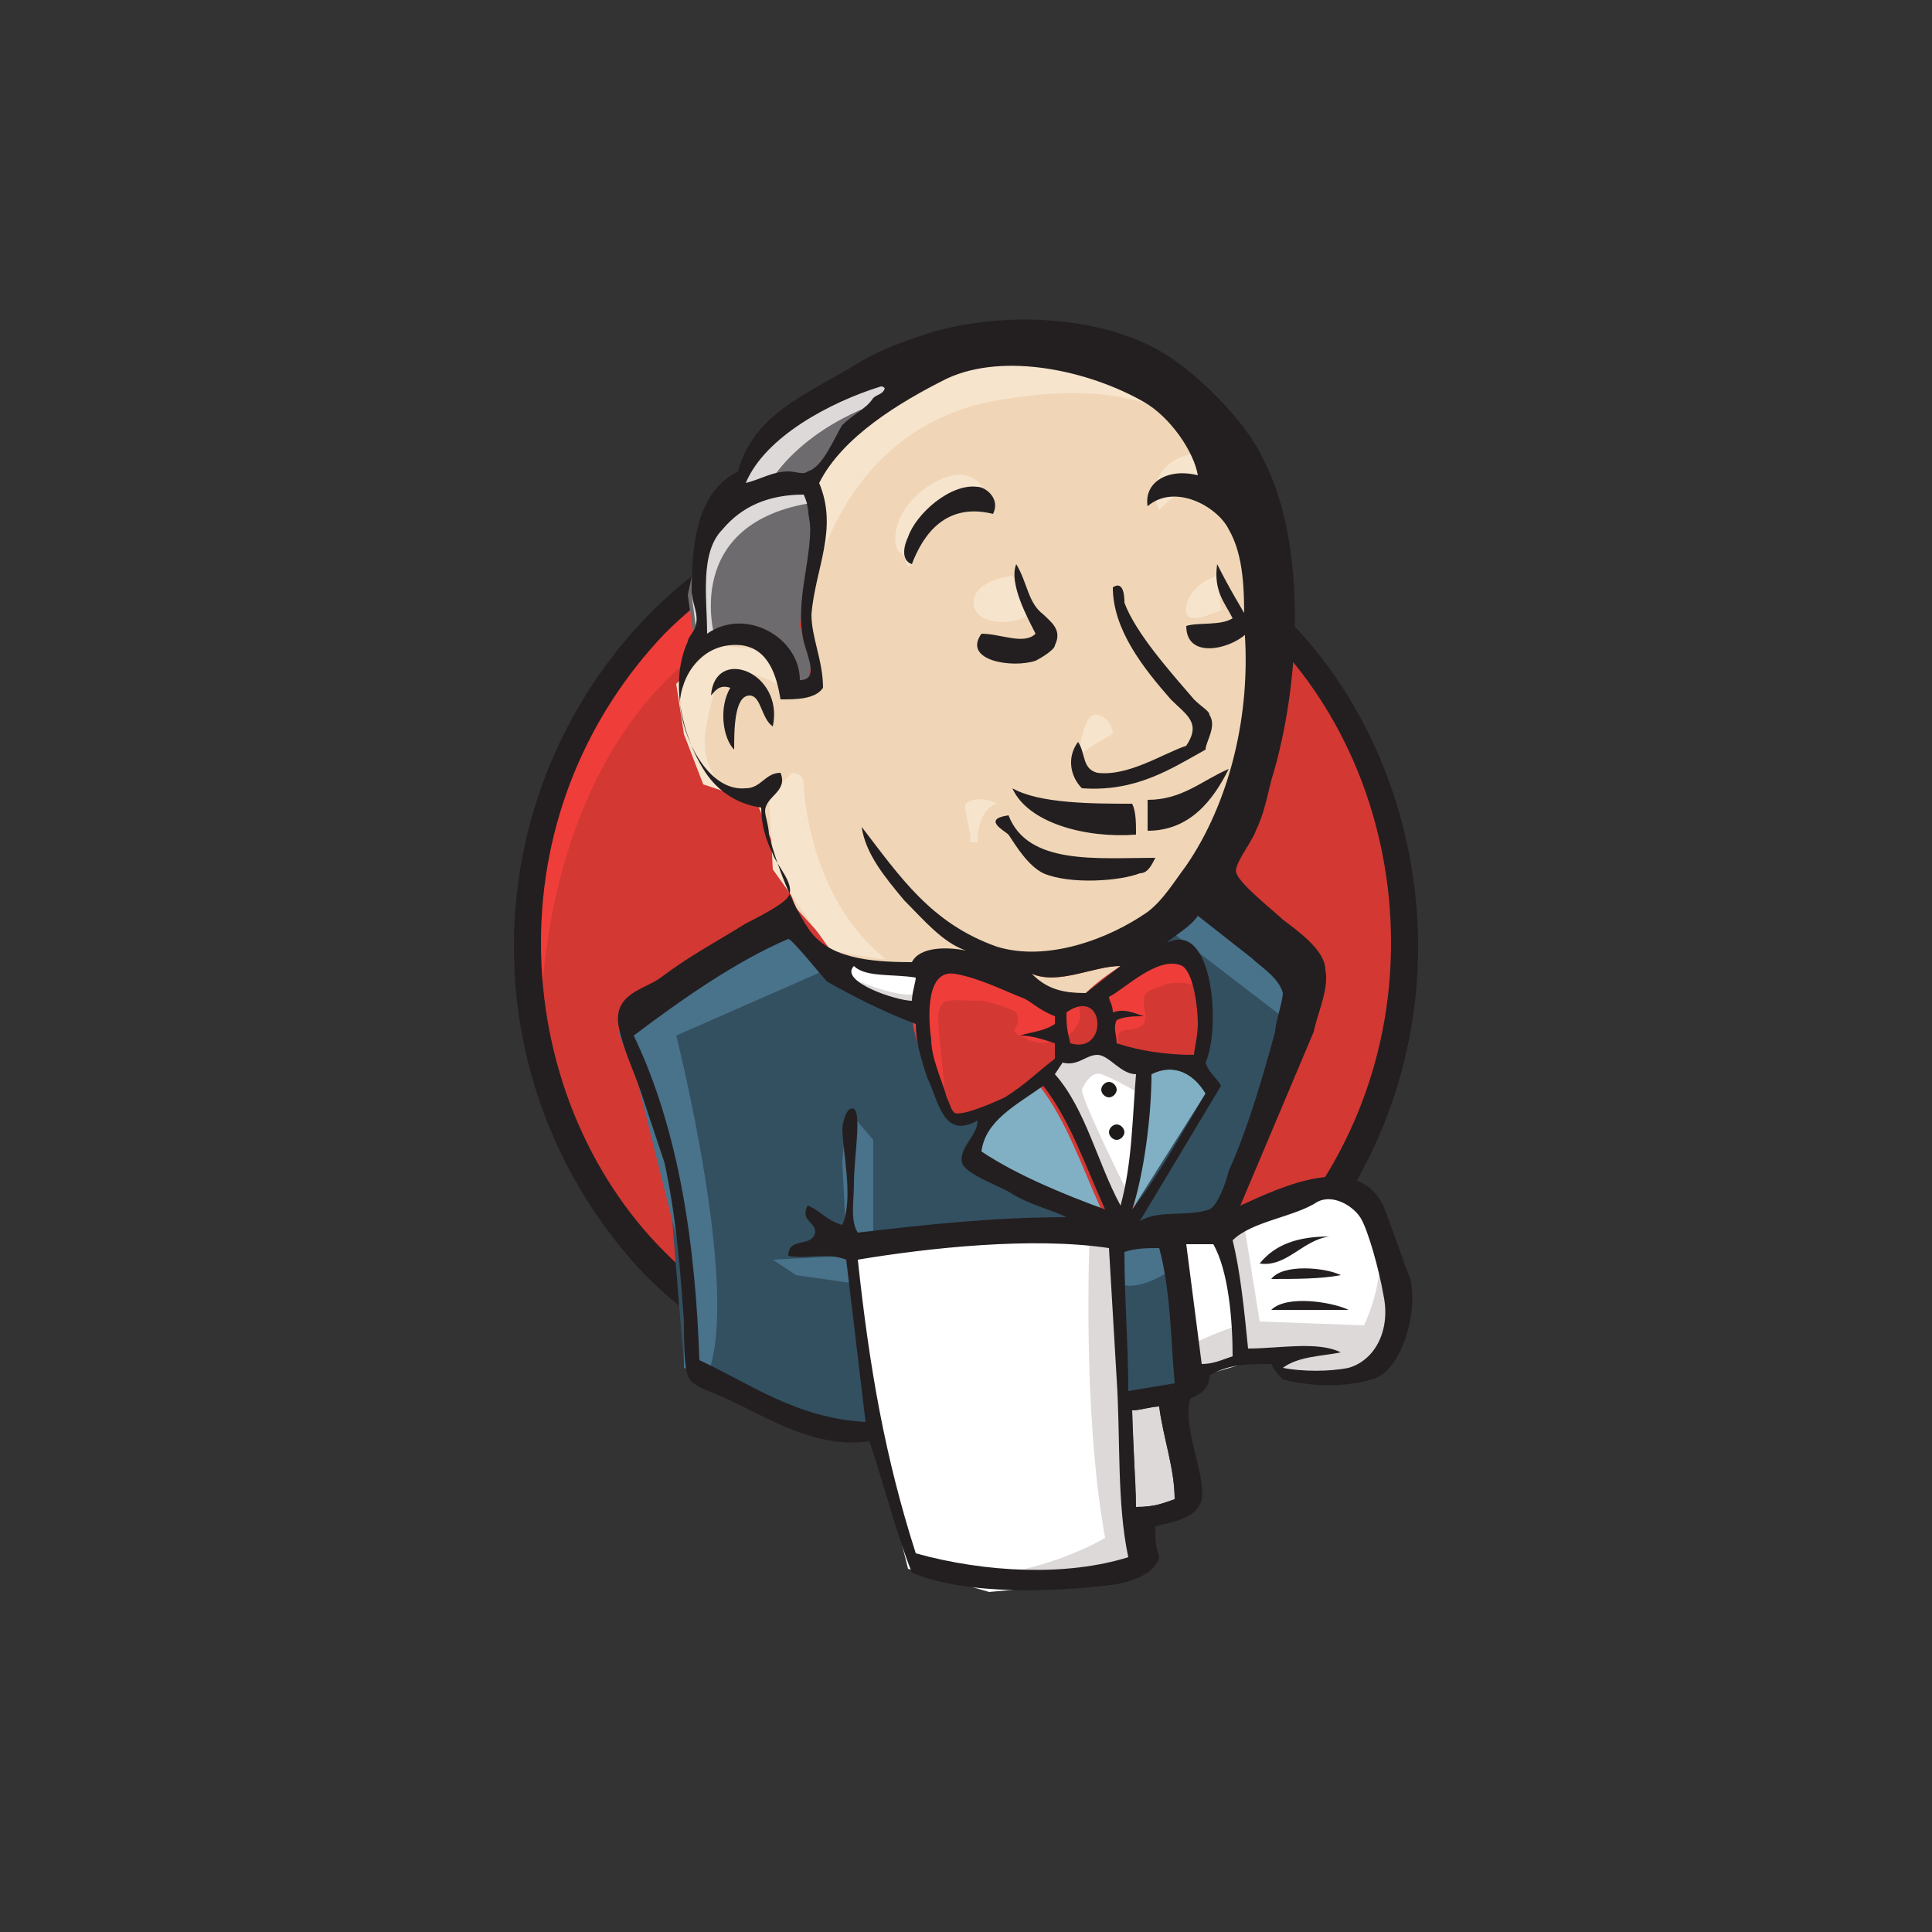 <?xml version="1.0" encoding="utf-8"?>
<!-- Generator: Adobe Illustrator 25.0.0, SVG Export Plug-In . SVG Version: 6.00 Build 0)  -->
<svg version="1.1" id="Layer_1" xmlns="http://www.w3.org/2000/svg" xmlns:xlink="http://www.w3.org/1999/xlink" x="0px" y="0px"
	 viewBox="0 0 50 50" style="enable-background:new 0 0 50 50;" xml:space="preserve">
<rect x="0" y="0" width="50" height="50" fill="#333333" stroke="none"/>
<style type="text/css">
	.st0{fill:url(#SVGID_1_);}
	.st1{fill:#FFFFFF;}
	.st2{fill-rule:evenodd;clip-rule:evenodd;fill:#632CA6;}
	.st3{fill:#80B541;}
	.st4{fill:#83CD29;}
	.st5{clip-path:url(#SVGID_3_);fill:url(#SVGID_4_);}
	.st6{clip-path:url(#SVGID_6_);fill:url(#SVGID_7_);}
	.st7{fill:#CA0928;}
	.st8{fill:#00B4EE;}
	.st9{fill:#291F75;}
	.st10{clip-path:url(#SVGID_9_);fill:url(#SVGID_10_);}
	.st11{fill:#292075;}
	.st12{fill:#00B5EF;}
	.st13{fill:#004A7F;}
	.st14{fill:#F06321;}
	.st15{fill:#AE282E;}
	.st16{fill:#4FA941;}
	.st17{fill:#F47920;}
	.st18{fill:#58595B;}
	.st19{fill-rule:evenodd;clip-rule:evenodd;fill:#C3161C;}
	.st20{fill:#C3161C;}
	.st21{fill:#00579C;}
	.st22{fill:#DA251C;}
	.st23{fill-rule:evenodd;clip-rule:evenodd;fill:#E23237;}
	.st24{fill-rule:evenodd;clip-rule:evenodd;fill:#B52E31;}
	.st25{fill-rule:evenodd;clip-rule:evenodd;fill:#FFFFFF;}
	.st26{fill-rule:evenodd;clip-rule:evenodd;fill:#364548;}
	.st27{fill-rule:evenodd;clip-rule:evenodd;fill:#22A0C8;}
	.st28{fill-rule:evenodd;clip-rule:evenodd;fill:#37B1D9;}
	.st29{fill-rule:evenodd;clip-rule:evenodd;fill:#1B81A5;}
	.st30{fill-rule:evenodd;clip-rule:evenodd;fill:#1D91B4;}
	.st31{fill-rule:evenodd;clip-rule:evenodd;fill:#23A3C2;}
	.st32{fill-rule:evenodd;clip-rule:evenodd;fill:#34BBDE;}
	.st33{fill-rule:evenodd;clip-rule:evenodd;fill:#D3ECEC;}
	.st34{fill-rule:evenodd;clip-rule:evenodd;fill:#BDD9D7;}
	.st35{fill:#1A1918;}
	.st36{fill:#326CE5;}
	.st37{fill:#FFFFFF;stroke:#FFFFFF;stroke-width:5.381639e-02;stroke-miterlimit:10;}
	.st38{fill-rule:evenodd;clip-rule:evenodd;fill:#00678C;}
	.st39{fill-rule:evenodd;clip-rule:evenodd;fill:#CE8B2C;}
	.st40{clip-path:url(#SVGID_12_);}
	.st41{fill:url(#path3462_1_);}
	.st42{clip-path:url(#SVGID_14_);}
	.st43{fill:#777BB3;}
	.st44{clip-path:url(#SVGID_16_);}
	.st45{fill:#FF2D20;}
	.st46{fill:#EE4323;}
	.st47{fill:#21759B;}
	.st48{fill:#E44D26;}
	.st49{fill:#F16529;}
	.st50{fill:#EBEBEB;}
	.st51{fill:#DA4E31;}
	.st52{clip-path:url(#SVGID_18_);fill:url(#rect43_1_);}
	.st53{fill:#563D7C;}
	.st54{fill:#252F3E;}
	.st55{fill:#FF9900;}
	.st56{fill-rule:evenodd;clip-rule:evenodd;fill:#035BDA;}
	.st57{fill:#EE0000;}
	.st58{fill:#912626;}
	.st59{fill:#C6302B;}
	.st60{fill:#621B1C;}
	.st61{fill:#9A2928;}
	.st62{fill:#F4BD19;}
	.st63{fill:#3CBEB1;}
	.st64{fill:#E9478C;}
	.st65{fill:#2C458F;}
	.st66{fill:#95C63D;}
	.st67{fill:#176655;}
	.st68{fill:#00BFB3;}
	.st69{fill:#FEC514;}
	.st70{fill:#343741;}
	.st71{fill:#E9478B;}
	.st72{fill:#3EBEB0;}
	.st73{fill:#37A595;}
	.st74{fill:#353535;}
	.st75{fill-rule:evenodd;clip-rule:evenodd;fill:#D33833;}
	.st76{fill:#EF3D3A;}
	.st77{fill:#231F20;}
	.st78{fill-rule:evenodd;clip-rule:evenodd;fill:#F0D6B7;}
	.st79{fill-rule:evenodd;clip-rule:evenodd;fill:#335061;}
	.st80{fill-rule:evenodd;clip-rule:evenodd;fill:#6D6B6D;}
	.st81{fill-rule:evenodd;clip-rule:evenodd;fill:#DCD9D8;}
	.st82{fill-rule:evenodd;clip-rule:evenodd;fill:#F7E4CD;}
	.st83{fill:#F7E4CD;}
	.st84{fill-rule:evenodd;clip-rule:evenodd;fill:#49728B;}
	.st85{fill:none;stroke:#D33833;stroke-width:0.262;stroke-miterlimit:5;}
	.st86{fill-rule:evenodd;clip-rule:evenodd;fill:#EF3D3A;}
	.st87{fill-rule:evenodd;clip-rule:evenodd;fill:#231F20;}
	.st88{fill-rule:evenodd;clip-rule:evenodd;fill:#81B0C4;}
	.st89{fill-rule:evenodd;clip-rule:evenodd;fill:#1D1919;}
	.st90{fill:#019639;}
</style>
<g>
	<path class="st75" d="M36.4,24.4c0,6.5-5.1,11.7-11.4,11.7s-11.4-5.2-11.4-11.7S18.7,12.7,25,12.7S36.4,17.9,36.4,24.4"/>
	<path class="st76" d="M14,27.3c0,0-0.8-12.2,10.4-12.5l-0.8-1.3l-6.1,2l-1.7,2l-1.5,2.9l-0.9,3.4l0.3,2.3"/>
	<path class="st77" d="M17.2,16.4c-2,2.1-3.2,4.9-3.2,8s1.2,6,3.2,8s4.8,3.3,7.8,3.3s5.8-1.3,7.8-3.3c2-2.1,3.2-4.9,3.2-8
		s-1.2-6-3.2-8s-4.8-3.3-7.8-3.3S19.2,14.4,17.2,16.4z M16.7,33c-2.1-2.2-3.4-5.2-3.4-8.5s1.3-6.3,3.4-8.5s5.1-3.5,8.3-3.5
		c3.3,0,6.2,1.4,8.3,3.5s3.4,5.2,3.4,8.5s-1.3,6.3-3.4,8.5c-2.1,2.2-5.1,3.5-8.3,3.5S18.8,35.1,16.7,33"/>
	<g>
		<path class="st78" d="M29.8,24.5l-1.7,0.3L25.7,25l-1.5,0l-1.5,0l-1.1-0.4l-1-1.1l-0.8-2.2l-0.2-0.5l-1-0.4l-0.6-1l-0.4-1.4
			l0.5-1.3l1.1-0.4l0.9,0.4l0.4,1l0.5-0.1l0.2-0.2l-0.2-1l0-1.3l0.3-1.7l0-1l0.8-1.3l1.4-1l2.4-1l2.7,0.4l2.4,1.7L32,13l0.7,1.3
			l0.2,3.1l-0.5,2.7l-1,2.4l-0.9,1.3"/>
		<path class="st79" d="M28.3,32l-6.2,0.3v1l0.5,3.7l-0.3,0.3L18,35.8l-0.3-0.5l-0.4-4.9l-1-3l-0.2-0.7l3.5-2.4l1.1-0.4l1,1.2
			l0.8,0.7l1,0.3l0.4,0.1l0.5,2.3l0.4,0.5l1-0.4L25,30l3.8,1.8L28.3,32"/>
		<path class="st80" d="M18,16.8l1.1-0.4l0.9,0.4l0.4,1l0.5-0.1l0.1-0.5l-0.3-1l0.3-2.4l-0.2-1.3l0.8-0.9l1.7-1.3l-0.5-0.7l-2.4,1.2
			l-1,0.8L19,12.8l-0.9,1.2l-0.3,1.4L18,16.8"/>
		<path class="st81" d="M19.8,12.7c0,0,0.7-1.6,3.3-2.4s0.1-0.6,0.1-0.6l-2.8,1.1l-1.1,1.1l-0.5,0.9L19.8,12.7 M18.5,16.5
			c0,0-0.9-3,2.6-3.5l-0.1-0.5l-2.4,0.6l-0.7,2.3l0.2,1.5L18.5,16.5"/>
		<path class="st82" d="M19.9,20.6l0.6-0.6c0,0,0.3,0,0.3,0.3c0,0.3,0.2,3,2.1,4.5c0.2,0.1-1.4-0.2-1.4-0.2L20,22.5 M27.9,19.7
			c0,0,0.1-1.3,0.5-1.2c0.4,0.1,0.4,0.5,0.4,0.5S27.8,19.5,27.9,19.7"/>
	</g>
	<path class="st83" d="M31.5,14.9c0,0-0.7,0.2-0.8,0.8s0.8,0.1,0.9,0.1 M26.2,14.9c0,0-1,0.1-1,0.7s1.1,0.6,1.4,0.3"/>
	<g>
		<path class="st82" d="M20.3,17.8c0,0-1.7-1-1.8,0c-0.2,1-0.6,1.7,0.3,2.7l-0.6-0.2l-0.5-1.3l-0.2-1.3l1-1l1.1,0.1l0.7,0.5
			L20.3,17.8 M21.1,15c0,0,0.7-3.8,4.5-4.6c3.1-0.6,4.7,0.1,5.3,0.8c0,0-2.7-3.3-5.4-2.3s-4.5,2.8-4.5,4L21.1,15 M31.2,11.7
			c0,0-1.3,0-1.3,1.1c0,0,0,0.2,0.1,0.4c0,0,1-1.1,1.6-0.5 M25.7,13.3c0,0-0.2-1.7-1.7-0.7c-1,0.7-0.9,1.6-0.7,1.7s0.1,0.5,0.3,0.3
			s0.1-1,0.6-1.2C24.6,13.1,25.4,12.9,25.7,13.3"/>
		<path class="st84" d="M21.6,25l-4.1,1.8c0,0,1.7,6.7,0.8,8.8l-0.6-0.2l0-2.6L16.5,28l-0.5-1.3l4.3-2.9L21.6,25 M22,28.8l0.6,0.7
			v2.6h-0.7l-0.1-2c0-0.2,0.1-1,0.1-1 M22,32.5l-2,0.1l0.6,0.4l1.4,0.2"/>
		<g>
			<path class="st79" d="M28.7,32l1.6,0l0.4,4l-1.7,0.2L28.7,32"/>
			<path class="st79" d="M29.2,32l2.4-0.1l1-2.7c0-0.1,0.9-3.7,0.9-3.7l-2-2l-0.4-0.4l-1,1v4L29.2,32"/>
		</g>
		<path class="st84" d="M30.2,31.7L28.7,32l0.2,1.2c0.6,0.3,1.5-0.4,1.5-0.4 M30.3,24.1l3,2.3l0.1-1l-2.3-2.1L30.3,24.1"/>
		<path class="st25" d="M23.5,40.6L22.6,37l-0.4-2.7l-0.1-2l4.1-0.2h2.5l-0.2,4.6l0.4,3.5l0,0.7l-3.3,0.3L23.5,40.6"/>
		<path class="st81" d="M28.2,32c0,0-0.2,4.5,0.4,7.8c0,0-1.3,0.8-3.2,1l3.7-0.1l0.4-0.3l-0.5-7.1l-0.1-1.5"/>
		<path class="st25" d="M30.8,35.7l1.7-0.5l3.2-0.2l0.5-1.5L35.3,31l-1-0.1l-1.4,0.4l-1.3,0.7l-0.7-0.1L30.3,32"/>
		<path class="st81" d="M30.8,34.8c0,0,1.1-0.5,1.3-0.5l-0.5-2.4l0.6-0.2l0.4,2.5l2.7,0.1c0,0,0.5-1,0.4-2l0.5,1.4l0,0.8l-0.7,1
			l-0.8,0.2l-1.3,0l-0.4-0.6l-1.5,0.2l-0.5,0.2"/>
	</g>
	<path class="st1" d="M29.1,31.7l-1-2.4l-1-1.4c0,0,0.2-0.6,0.5-0.6h1l1,0.4l-0.1,1.6L29.1,31.7"/>
	<path class="st81" d="M29.2,30.9c0,0-1.2-2.4-1.2-2.7c0,0,0.2-0.5,0.5-0.4c0.3,0.1,1,0.5,1,0.5v-0.8L28,27.1l-1,0.1l1.7,4l0.4,0"/>
	<path class="st1" d="M23.9,25.1L22.7,25l-1.1-0.4V25l0.6,0.6l1.7,0.8"/>
	<g>
		<path class="st81" d="M22,25.3c0,0,1.3,0.6,1.8,0.4l0,0.5L22.6,26l-0.7-0.5L22,25.3"/>
		<path class="st75" d="M30.8,27.4c-0.7,0-1.4-0.1-2-0.3c0-0.2,0-0.5,0-0.6c0.2-0.1,0.4-0.1,0.7-0.1c-0.2-0.1-0.5-0.1-0.8-0.1
			c0-0.2-0.1-0.3-0.1-0.4c0.4-0.1,1.4-1.1,1.9-0.8c0.3,0.2,0.4,1,0.4,1.5C31,26.8,30.9,27.2,30.8,27.4"/>
	</g>
	<path class="st85" d="M30.8,27.4c-0.7,0-1.4-0.1-2-0.3c0-0.2,0-0.5,0-0.6c0.2-0.1,0.4-0.1,0.7-0.1c-0.2-0.1-0.5-0.1-0.8-0.1
		c0-0.2-0.1-0.3-0.1-0.4c0.4-0.1,1.4-1.1,1.9-0.8c0.3,0.2,0.4,1,0.4,1.5C31,26.8,30.9,27.2,30.8,27.4L30.8,27.4z"/>
	<path class="st75" d="M27.3,26.2l0,0.2c-0.2,0.2-0.6,0.1-0.9,0.3c0.3,0,0.6,0.1,0.9,0.2l0,0.4c-0.4,0.3-0.8,0.7-1.3,1
		c-0.2,0.1-1.1,0.5-1.3,0.4c-0.1,0-0.2-0.2-0.2-0.4c-0.1-0.4-0.4-0.9-0.4-1.5c0-0.7-0.1-1.8,0.6-1.7c0.6,0.1,1.3,0.4,1.7,0.6
		C26.7,25.9,26.8,26.1,27.3,26.2"/>
	<path class="st85" d="M27.3,26.2l0,0.2c-0.2,0.2-0.6,0.1-0.9,0.3c0.3,0,0.6,0.1,0.9,0.2l0,0.4c-0.4,0.3-0.8,0.7-1.3,1
		c-0.2,0.1-1.1,0.5-1.3,0.4c-0.1,0-0.2-0.2-0.2-0.4c-0.1-0.4-0.4-0.9-0.4-1.5c0-0.7-0.1-1.8,0.6-1.7c0.6,0.1,1.3,0.4,1.7,0.6
		C26.7,25.9,26.8,26.1,27.3,26.2L27.3,26.2z"/>
	<path class="st75" d="M27.7,27c-0.1-0.4-0.1-0.5-0.1-0.8C28.6,25.5,28.7,27.3,27.7,27"/>
	<path class="st85" d="M27.7,27c-0.1-0.4-0.1-0.5-0.1-0.8C28.6,25.5,28.7,27.3,27.7,27z"/>
	<path class="st86" d="M29.1,27.3c0,0-0.3-0.4-0.1-0.6c0.2-0.1,0.4,0,0.6-0.2c0.1-0.2,0-0.4,0-0.6c0-0.3,0.3-0.3,0.5-0.4
		c0.2-0.1,0.8-0.1,0.9,0.1l-0.3-0.8l-0.5-0.2l-1.7,1l-0.1,0.5v1 M24.5,28.7l-0.2-2c-0.1-1,0.2-0.8,1.1-0.8c0.1,0,0.8,0.2,0.9,0.3
		c0.2,0.5-0.4,0.4,0.3,0.7c0.6,0.3,1.6-0.2,1.3-0.9c-0.1-0.2-0.7,0-0.9-0.1l-1-0.5c-0.4-0.2-1.4-0.6-1.9-0.2
		c-1.2,0.8,0.1,2.8,0.5,3.6"/>
	<path class="st87" d="M25.7,13.3c-1.2-0.3-1.8,0.5-2.1,1.3c-0.3-0.1-0.2-0.5-0.1-0.7c0.2-0.6,1.1-1.4,1.8-1.3
		C25.5,12.6,25.9,12.9,25.7,13.3 M31.5,14.6L31.5,14.6c0.3,0.6,0.6,1.1,0.9,1.6c-0.2,0.5-1.7,1-1.7,0c0.3-0.1,0.9,0,1.2-0.2
		C31.7,15.6,31.4,15.3,31.5,14.6 M26.3,14.6c0.3,0.5,0.3,1,0.7,1.3c0.2,0.2,0.5,0.4,0.3,0.8c0,0.1-0.3,0.3-0.5,0.4
		c-0.6,0.2-1.9,0-1.4-0.7c0.5,0,1.1,0.3,1.4,0C26.6,16,26.1,15.1,26.3,14.6 M31.2,19.4c-0.9,0.5-1.8,1.1-3.2,1
		c-0.3-0.3-0.4-0.8-0.1-1.2c0.2,0.3,0.1,0.7,0.5,0.8c0.8,0.1,1.7-0.5,2.3-0.7c0.4-0.6,0-0.8-0.4-1.2c-0.7-0.8-1.5-1.8-1.5-2.9
		c0.3-0.2,0.3,0.3,0.3,0.4c0.3,0.8,1.2,1.8,1.8,2.5c0.2,0.2,0.4,0.3,0.4,0.4C31.5,18.8,31.2,19.2,31.2,19.4 M20,18.8
		c-0.3-0.2-0.3-0.8-0.6-0.8c-0.4,0-0.4,0.9-0.4,1.4c-0.3-0.3-0.4-1.1-0.1-1.6c-0.3-0.1-0.4,0.1-0.5,0.2C18.5,16.7,20.3,17.4,20,18.8
		 M31.8,19.9c-0.4,0.8-1,1.6-2.1,1.6c0-0.2,0-0.6,0-0.8C30.6,20.7,31.1,20.2,31.8,19.9 M26.2,20.4c0.7,0.4,2.1,0.4,3.1,0.4
		c0.1,0.2,0.1,0.5,0.1,0.8C28.1,21.7,26.6,21.3,26.2,20.4 M26.1,21.1c0.5,1.3,2.3,1.1,3.8,1.1c-0.1,0.2-0.2,0.4-0.4,0.4
		c-0.5,0.2-1.8,0.3-2.5,0c-0.4-0.2-0.7-0.7-0.9-1C26,21.5,25.4,21.2,26.1,21.1"/>
	<path class="st88" d="M31.2,28.3l-1.9,3c0.3-0.9,0.4-2.4,0.5-3.5C30.4,27.5,30.9,27.8,31.2,28.3"/>
	<path class="st87" d="M34.4,32c-0.7,0.1-1.1,0.8-1.8,0.7C33,32.2,33.6,32,34.4,32 M34.7,33c-0.5,0.1-1.2,0.1-1.8,0.1
		C33.2,32.7,34.3,32.8,34.7,33 M34.9,33.9c-0.6,0-1.4,0-2,0C33.3,33.5,34.5,33.7,34.9,33.9"/>
	<path class="st81" d="M30,36.4c0.1,0.8,0.4,1.6,0.4,2.4c-0.3,0.1-0.5,0.2-1,0.2l-0.1-2.5C29.5,36.5,29.8,36.4,30,36.4"/>
	<path class="st78" d="M29,25c-0.3,0.2-0.6,0.4-0.9,0.7c-0.7,0-1,0-1.5-0.4c0,0,0.1,0,0.1-0.1C27.4,25.5,28.3,25,29,25"/>
	<path class="st88" d="M25.3,29.8c0.2-0.8,1-1.3,1.6-1.7c0.7,0.9,1.1,2.1,1.6,3.2C27.5,30.9,26.3,30.4,25.3,29.8"/>
	<path class="st87" d="M29.3,36.5c0,0.7,0.1,1.8,0.1,2.5c0.5,0,0.7-0.1,1-0.2c0-0.8-0.3-1.6-0.4-2.4C29.8,36.4,29.5,36.5,29.3,36.5
		L29.3,36.5z M22.2,32.6c0.3,2.8,0.7,5.1,1.5,7.6c1.8,0.5,3.9,0.6,5.5,0.1c-0.3-1.4-0.2-3.1-0.3-4.6l-0.2-3.4
		C26.7,32,24,32.3,22.2,32.6z M29.1,32.4c0,1.2,0.1,2.4,0.1,3.6l1.2-0.2c-0.1-1.1-0.1-2.4-0.4-3.5C29.7,32.3,29.4,32.3,29.1,32.4
		L29.1,32.4z M31.4,32.2c-0.2,0-0.5,0-0.7,0l0.4,3.1c0.3,0,0.5-0.1,0.8-0.2C31.9,34.2,31.8,32.9,31.4,32.2L31.4,32.2z M34.9,35.4
		c0.7-0.2,1.1-1,0.9-1.9c-0.1-0.6-0.4-1.7-0.6-2c-0.2-0.3-0.7-0.6-1.1-0.4c-0.6,0.4-1.7,0.5-2.2,1c0.2,0.8,0.3,1.8,0.4,2.8
		c0.8,0,1.8-0.2,2.4,0.1c-0.5,0.1-1.1,0.1-1.5,0.4C33.7,35.5,34.4,35.5,34.9,35.4L34.9,35.4z M28.6,31.3c-0.5-1.1-0.9-2.3-1.6-3.2
		c-0.7,0.5-1.5,0.9-1.6,1.7C26.3,30.4,27.5,30.9,28.6,31.3L28.6,31.3z M29.8,27.8c0,1.1-0.2,2.6-0.5,3.5c0.7-0.9,1.3-2,1.9-3
		C30.9,27.8,30.4,27.5,29.8,27.8L29.8,27.8z M28.4,27.3c-0.3,0-0.5,0.3-0.9,0.2l-0.2,0.3c0.8,0.9,1.1,2.3,1.7,3.4
		c0.3-1.1,0.3-2.2,0.4-3.4C29,27.8,28.7,27.3,28.4,27.3L28.4,27.3z M27.6,26.2c0,0.3,0,0.4,0.1,0.8C28.7,27.3,28.6,25.5,27.6,26.2z
		 M26.4,25.8c-0.5-0.2-1.1-0.5-1.7-0.6c-0.7-0.1-0.7,1-0.6,1.7c0,0.5,0.3,1.1,0.4,1.5c0.1,0.2,0.1,0.3,0.2,0.4
		c0.2,0.1,1.1-0.3,1.3-0.4c0.5-0.3,0.9-0.7,1.3-1l0-0.4c-0.3-0.1-0.6-0.2-0.9-0.2c0.3-0.1,0.6-0.1,0.9-0.3l0-0.2
		C26.8,26.1,26.7,25.9,26.4,25.8L26.4,25.8z M22.1,25c-0.4,0.4,1.1,0.9,1.5,0.9c0-0.2,0.1-0.5,0.1-0.6C23.1,25.2,22.4,25.3,22.1,25
		L22.1,25z M26.7,25.2C26.7,25.2,26.7,25.2,26.7,25.2c0.4,0.4,0.8,0.5,1.4,0.5L29,25C28.3,25,27.4,25.5,26.7,25.2L26.7,25.2z
		 M31,26.5c0-0.4-0.1-1.3-0.4-1.5c-0.6-0.3-1.5,0.6-1.9,0.8c0,0.1,0.1,0.2,0.1,0.4c0.3-0.1,0.5,0,0.8,0.1c-0.2,0-0.5,0-0.7,0.1
		c-0.1,0.2,0,0.4,0,0.6c0.6,0.2,1.3,0.3,2,0.3C30.9,27.2,31,26.8,31,26.5L31,26.5z M21.4,25.4c-0.1-0.1-0.9-1.1-1-1.1
		c-1.4,0.6-2.8,1.6-4,2.5c1.2,2.5,1.6,5.5,1.7,8.4c1.3,0.6,2.5,1.5,4.3,1.6l-0.5-4.2c-0.5-0.2-1.1,0-1.5-0.1c0-0.5,0.6-0.2,0.7-0.6
		c0-0.3-0.4-0.3-0.2-0.7c0.3,0.1,0.5,0.4,0.9,0.5c0.3-0.7,0-1.9,0-2.5c0-0.1,0.1-0.6,0.3-0.5c0.2,0.1,0,1.3,0,1.9
		c0,0.5-0.1,1,0.1,1.3c1.7-0.2,3.5-0.4,5.4-0.4c-0.4-0.2-0.9-0.3-1.4-0.6c-0.3-0.2-1.2-0.5-1.3-0.8c-0.1-0.4,0.4-0.7,0.4-1.1
		c-0.9,0.5-1-0.5-1.3-1.1c-0.2-0.6-0.3-1-0.3-1.4C22.9,26.2,22.1,25.8,21.4,25.4L21.4,25.4z M30.2,24.4c1.2-0.6,1.4,2.2,1,3.1
		c0.1,0.3,0.3,0.4,0.4,0.6l-2.1,3.5c0.5-0.3,1.2-0.1,1.8-0.3c0.2-0.1,0.4-0.6,0.5-1c0.5-1.1,0.9-2.5,1.2-3.6c0-0.2,0.2-0.8,0.2-1
		c-0.1-0.4-0.6-0.7-0.8-0.9L31,23.7C30.8,24,30.4,24.2,30.2,24.4L30.2,24.4z M18.7,13.7c-0.6,0.6-0.4,1.8-0.4,2.7
		c1-0.7,2.4,0.1,2.4,1.2c0.5,0,0.2-0.6,0.1-1c-0.3-1.3,0.5-2.7,0-3.8C19.9,12.8,19.2,13.1,18.7,13.7L18.7,13.7z M22.8,10
		c-1.3,0.4-3,1.3-3.5,2.5c0.4-0.1,0.7-0.3,1.1-0.3c0.2,0,0.4,0.1,0.5,0c0.4-0.1,0.7-0.9,0.9-1.2c0.3-0.3,0.6-0.4,0.8-0.7
		c0.1-0.1,0.3-0.1,0.3-0.3C22.9,10.1,22.9,10,22.8,10L22.8,10z M29.6,10.4c-1.4-0.8-3.6-1.3-5.1-0.6c-1.2,0.6-2.7,1.5-3.3,2.7
		c0.5,1.2-0.1,2.2-0.2,3.4c0,0.6,0.3,1.2,0.3,1.9c-0.2,0.3-0.7,0.3-1.1,0.3c-0.1-0.6-0.3-1.3-1-1.4c-0.9-0.1-1.5,0.6-1.6,1.4
		c0,0.9,0.7,2.4,1.7,2.3c0.4,0,0.5-0.4,0.9-0.4c0.2,0.5-0.4,0.6-0.4,1c0,0.1,0.1,0.4,0.1,0.6c0.2,0.8,0.6,1.8,1,2.4
		c0.5,0.8,1.6,0.9,2.7,0.9c0.2-0.4,0.9-0.4,1.4-0.3c-0.6-0.2-1.1-0.8-1.6-1.3c-0.5-0.6-1-1.2-1.1-1.9c1,1.3,1.8,2.5,3.5,3.1
		c1.3,0.4,2.9-0.2,3.9-0.9c0.4-0.3,0.7-0.8,1-1.2c1.1-1.6,1.7-3.9,1.5-6.2c0-0.9,0-1.8-0.4-2.5c-0.3-0.6-1.4-1.2-2.1-0.6
		c-0.1-0.6,0.5-1,1.3-0.8C30.9,11.7,30.3,10.8,29.6,10.4L29.6,10.4z M32.1,31.2c1.1-0.5,3-1.4,3.7,0c0.2,0.5,0.5,1.4,0.7,1.9
		c0.2,0.8-0.2,2.4-1,2.6c-0.7,0.2-1.5,0.2-2.3,0c-0.1-0.1-0.2-0.2-0.3-0.4c-0.6,0-1.1,0-1.6,0.3c0,0.4-0.3,0.5-0.5,0.6
		c-0.2,0.8,0.4,1.9,0.3,2.6c-0.1,0.5-0.8,0.6-1.2,0.7c0,0.3,0,0.5,0.1,0.8c-0.1,0.4-0.6,0.6-1.1,0.7c-1.5,0.2-3.9,0.3-5.3-0.3
		c-0.4-1-0.7-2.2-1.1-3.4c-1.4,0.2-2.6-0.6-3.7-1.1c-0.4-0.2-0.9-0.3-1-0.6c-0.1-0.3-0.1-0.9-0.1-1.4c-0.1-1.4-0.2-2.7-0.5-4.1
		c-0.2-0.6-0.4-1.2-0.6-1.8c-0.2-0.6-0.5-1.2-0.6-1.8c-0.1-0.8,0.7-0.9,1.1-1.2c0.8-0.6,1.4-0.9,2.2-1.4c0.2-0.1,1-0.5,1.1-0.7
		c0.2-0.3-0.3-0.8-0.4-1.1c-0.2-0.4-0.3-0.8-0.3-1.2c-0.7-0.1-1.2-0.5-1.5-1c-0.5-0.8-0.9-2.2-0.4-3.3c0-0.1,0.2-0.3,0.2-0.4
		c0.1-0.3-0.1-0.6-0.1-0.9c0-1.4,0.2-2.6,1.2-3.1c0.4-1.5,1.8-2,3.1-2.8c0.5-0.3,1-0.5,1.6-0.7c2-0.7,5-0.6,6.7,0.7
		c0.7,0.5,1.8,1.6,2.2,2.5c1.1,2.1,1,5.7,0.2,8.3c-0.1,0.4-0.2,0.9-0.4,1.3c-0.1,0.3-0.6,0.9-0.5,1.1c0.1,0.3,1,1,1.2,1.2
		c0.4,0.3,1.1,0.8,1.1,1.3c0.1,0.5-0.2,1.1-0.3,1.6L32.1,31.2"/>
	<path class="st82" d="M25,20.8c0.1-0.1,0.4-0.2,0.8,0c0,0-0.5,0.1-0.5,1l-0.2,0C25.2,21.7,24.9,20.9,25,20.8"/>
	<path class="st89" d="M28.9,28.2c0,0.1-0.1,0.2-0.2,0.2s-0.2-0.1-0.2-0.2c0-0.1,0.1-0.2,0.2-0.2S28.9,28.1,28.9,28.2 M29.1,29.3
		c0,0.1-0.1,0.2-0.2,0.2s-0.2-0.1-0.2-0.2c0-0.1,0.1-0.2,0.2-0.2S29.1,29.2,29.1,29.3"/>
</g>
</svg>
